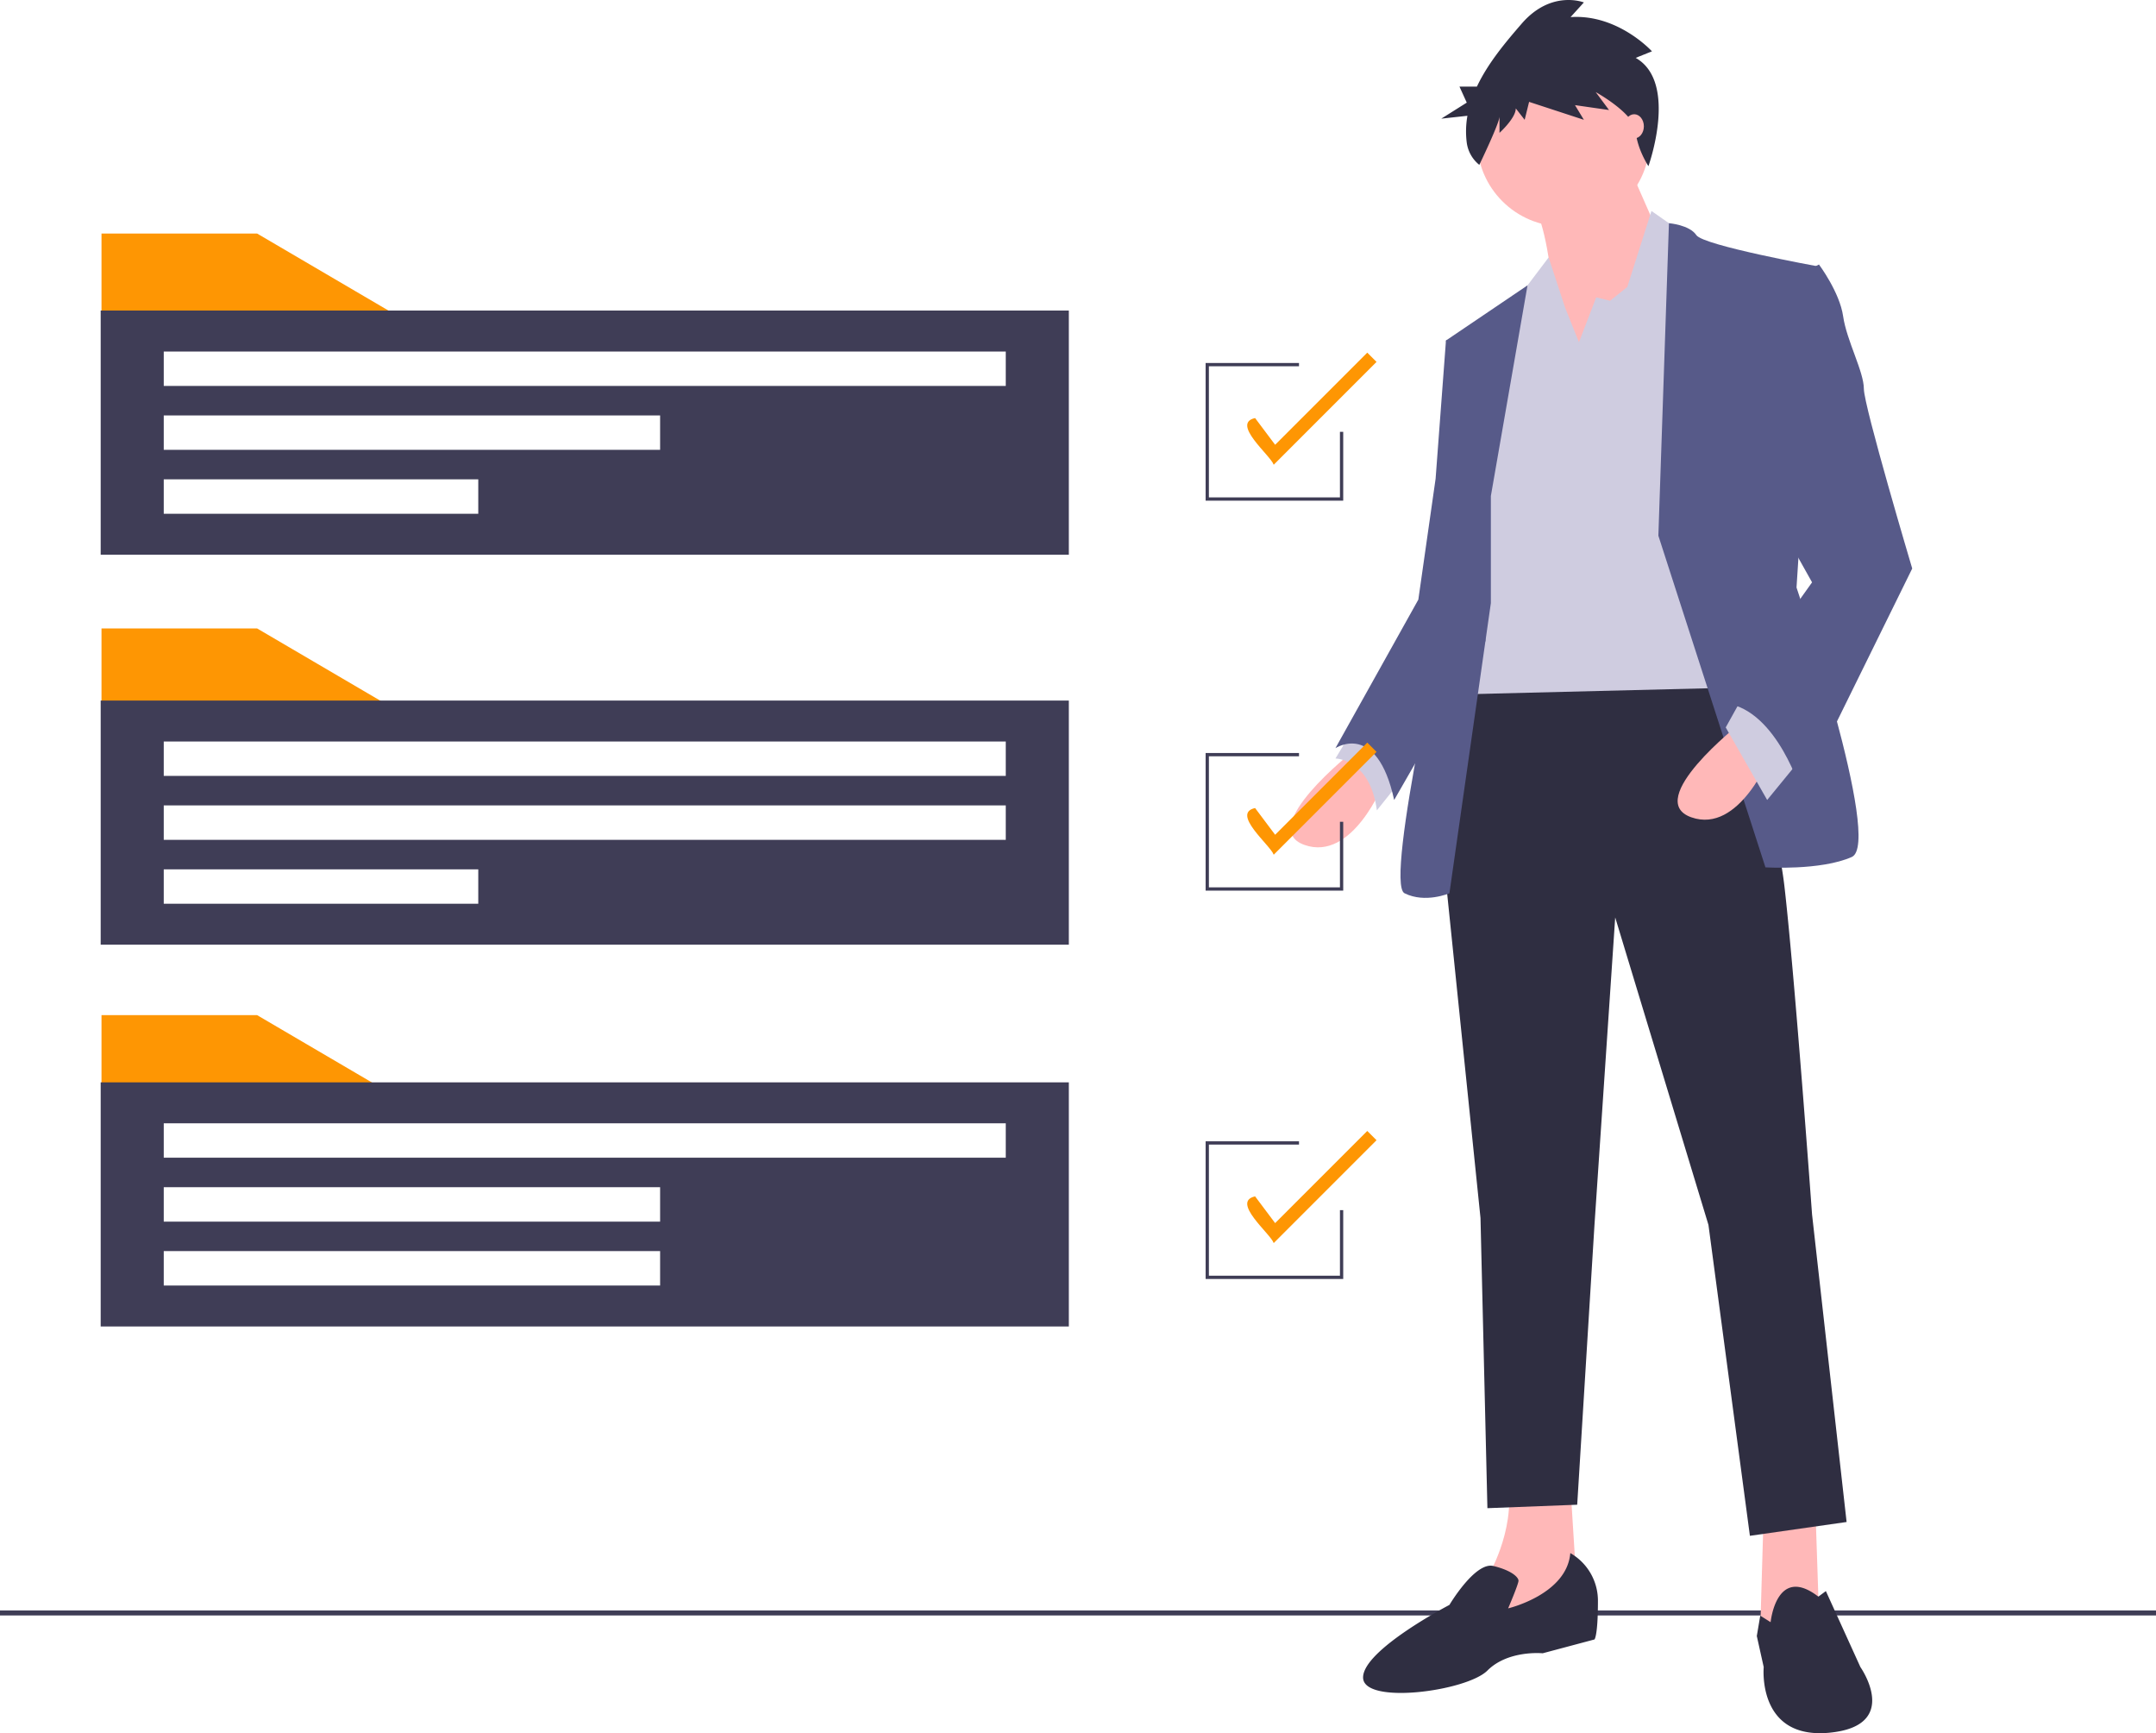 <svg height="774.364" width="963.51" xmlns="http://www.w3.org/2000/svg"><path d="M0 719.526h963.51v2.241H0z" fill="#3f3d56"/><path d="M604.525 335.81s-43.218 33.957-21.609 41.674 35.5-27.782 35.5-27.782z" fill="#ffb8b8"/><path d="M606.068 323.463l-9.26 15.434s15.434 0 18.521 23.153l12.348-15.435z" fill="#cfcce0"/><path d="M811.35 675.375l1.544 46.304-18.522 10.804-7.717-4.63 1.543-52.478zm-109.586-12.348l3.086 49.391-43.217 18.522 3.087-26.24s12.348-20.064 9.261-41.673z" fill="#ffb8b8"/><path d="M768.133 291.05s24.695 64.826 29.326 104.956 12.348 146.63 12.348 146.63l15.434 137.37-43.217 6.173-18.522-138.913-41.673-137.369-9.261 137.37-7.718 125.02-40.13 1.544-3.087-129.652-16.978-165.151 9.26-78.717zm23.152 433.716s2.532-25.923 21.331-11.418l3.365-2.473 15.434 33.956s18.522 26.24-13.89 29.326-29.327-29.326-29.327-29.326l-3.087-13.891 1.544-9.097zm-89.521-30.87a24.52 24.52 0 0112.347 21.61c0 15.434-1.543 16.977-1.543 16.977l-23.152 6.174s-15.435-1.543-24.696 7.718-55.565 15.434-55.565 3.087 38.587-32.413 38.587-32.413 11.46-19.353 19.62-17.394 11.25 5.046 11.25 6.59-4.631 12.347-4.631 12.347 26.24-6.174 27.783-24.696z" fill="#2f2e41"/><circle cx="698.677" cy="62.616" fill="#ffb8b8" r="38.587"/><path d="M727.23 72.648l16.98 38.587-46.305 66.37s-3.087-72.544-12.348-84.892 41.674-20.065 41.674-20.065z" fill="#ffb8b8"/><path d="M705.622 152.909l7.718-20.065 6.173 1.543 7.718-6.174 10.804-33.956 15.435 10.804 20.065 202.195-125.021 3.087 16.978-140.456 15.435-40.13 11.141-14.729 7.38 22.446z" fill="#cfcce0"/><path d="M741.122 239.343l4.723-139.62s9.168.708 12.255 5.338 54.022 13.891 54.022 13.891l-9.26 143.543s38.586 114.218 24.695 120.391-38.587 4.63-38.587 4.63zm-74.858-17.75l16.373-94.098-36.439 24.642 9.261 67.913-7.717 46.304s-29.326 128.108-20.065 132.739 20.065 0 20.065 0l18.522-129.652z" fill="#575a89"/><path d="M657.003 149.05l-10.805 3.087-4.63 61.74-7.717 54.02-37.044 66.37s18.522-12.348 26.24 23.152l40.795-71.026z" fill="#575a89"/><path d="M777.394 323.463s-43.218 33.956-21.609 41.673 35.5-27.782 35.5-27.782z" fill="#ffb8b8"/><path d="M803.633 340.441l-13.891 16.978-18.522-32.413 7.717-13.891z" fill="#cfcce0"/><path d="M800.546 124.355l12.348-6.174s9.26 12.347 10.804 23.152 9.26 24.695 9.26 32.413 21.61 80.26 21.61 80.26l-49.392 100.326s-10.804-37.043-33.956-40.13l38.587-54.022-21.609-38.587z" fill="#575a89"/><path d="M730.98 25.85l7.276-2.913s-15.214-16.75-36.382-15.293l5.953-6.555s-14.552-5.826-27.782 9.468c-6.955 8.04-15.002 17.49-20.018 28.135h-7.793l3.253 7.16-11.383 7.162 11.683-1.286a40.018 40.018 0 00-.317 11.878 15.369 15.369 0 005.628 10.054s9.024-18.679 9.024-21.592v7.283s7.277-6.555 7.277-10.924l3.969 5.098 1.984-8.011 24.475 8.01-3.969-6.554 15.215 2.185-5.954-8.011s17.199 9.468 17.86 17.478c.662 8.011 5.696 15.602 5.696 15.602s13.488-37.45-5.695-48.373z" fill="#2f2e41"/><ellipse cx="730.318" cy="56.442" fill="#ffb8b8" rx="4.322" ry="5.402"/><path d="M178.601 318.118H45.361v-37.336h69.549z" fill="#fe9603"/><path d="M44.995 312.994v109.08H477.66v-109.08zm168.747 90.779H73.18v-15.374h140.56zm235.733-28.552H73.18v-15.374h376.294zm0-28.551H73.18v-15.374h376.294z" fill="#3f3d56"/><path d="M178.601 141.685H45.361v-37.337h69.549z" fill="#fe9603"/><path d="M44.995 138.756v109.082H477.66V138.756zm168.747 90.78H73.18v-15.374h140.56zm81.262-28.552H73.18V185.61h221.823zm154.47-28.552H73.182V157.06h376.294z" fill="#3f3d56"/><path d="M178.601 490.891H45.361v-37.336h69.549z" fill="#fe9603"/><path d="M44.995 483.57v109.082H477.66V483.57zm250.009 90.78H73.18v-15.374h221.823zm0-28.552H73.18v-15.374h221.823zm154.47-28.551H73.182v-15.374h376.294zm150.811-293.568h-61.496v-61.496h41.73v1.464h-40.265v58.568h58.567v-29.284h1.464z" fill="#3f3d56"/><path d="M569.22 207.638c-1.42-4.196-19.242-18.46-8.321-20.857l8.955 11.94 41.172-41.17 4.141 4.14z" fill="#fe9603"/><path d="M600.285 397.916h-61.496V336.42h41.73v1.465h-40.265v58.567h58.567v-29.284h1.464z" fill="#3f3d56"/><path d="M569.22 381.876c-1.42-4.196-19.242-18.46-8.321-20.858l8.955 11.941 41.172-41.171 4.141 4.14z" fill="#fe9603"/><path d="M600.285 571.421h-61.496v-61.495h41.73v1.464h-40.265v58.567h58.567v-29.284h1.464z" fill="#3f3d56"/><path d="M569.22 555.381c-1.42-4.196-19.242-18.46-8.321-20.857l8.955 11.94 41.172-41.171 4.141 4.14z" fill="#fe9603"/></svg>